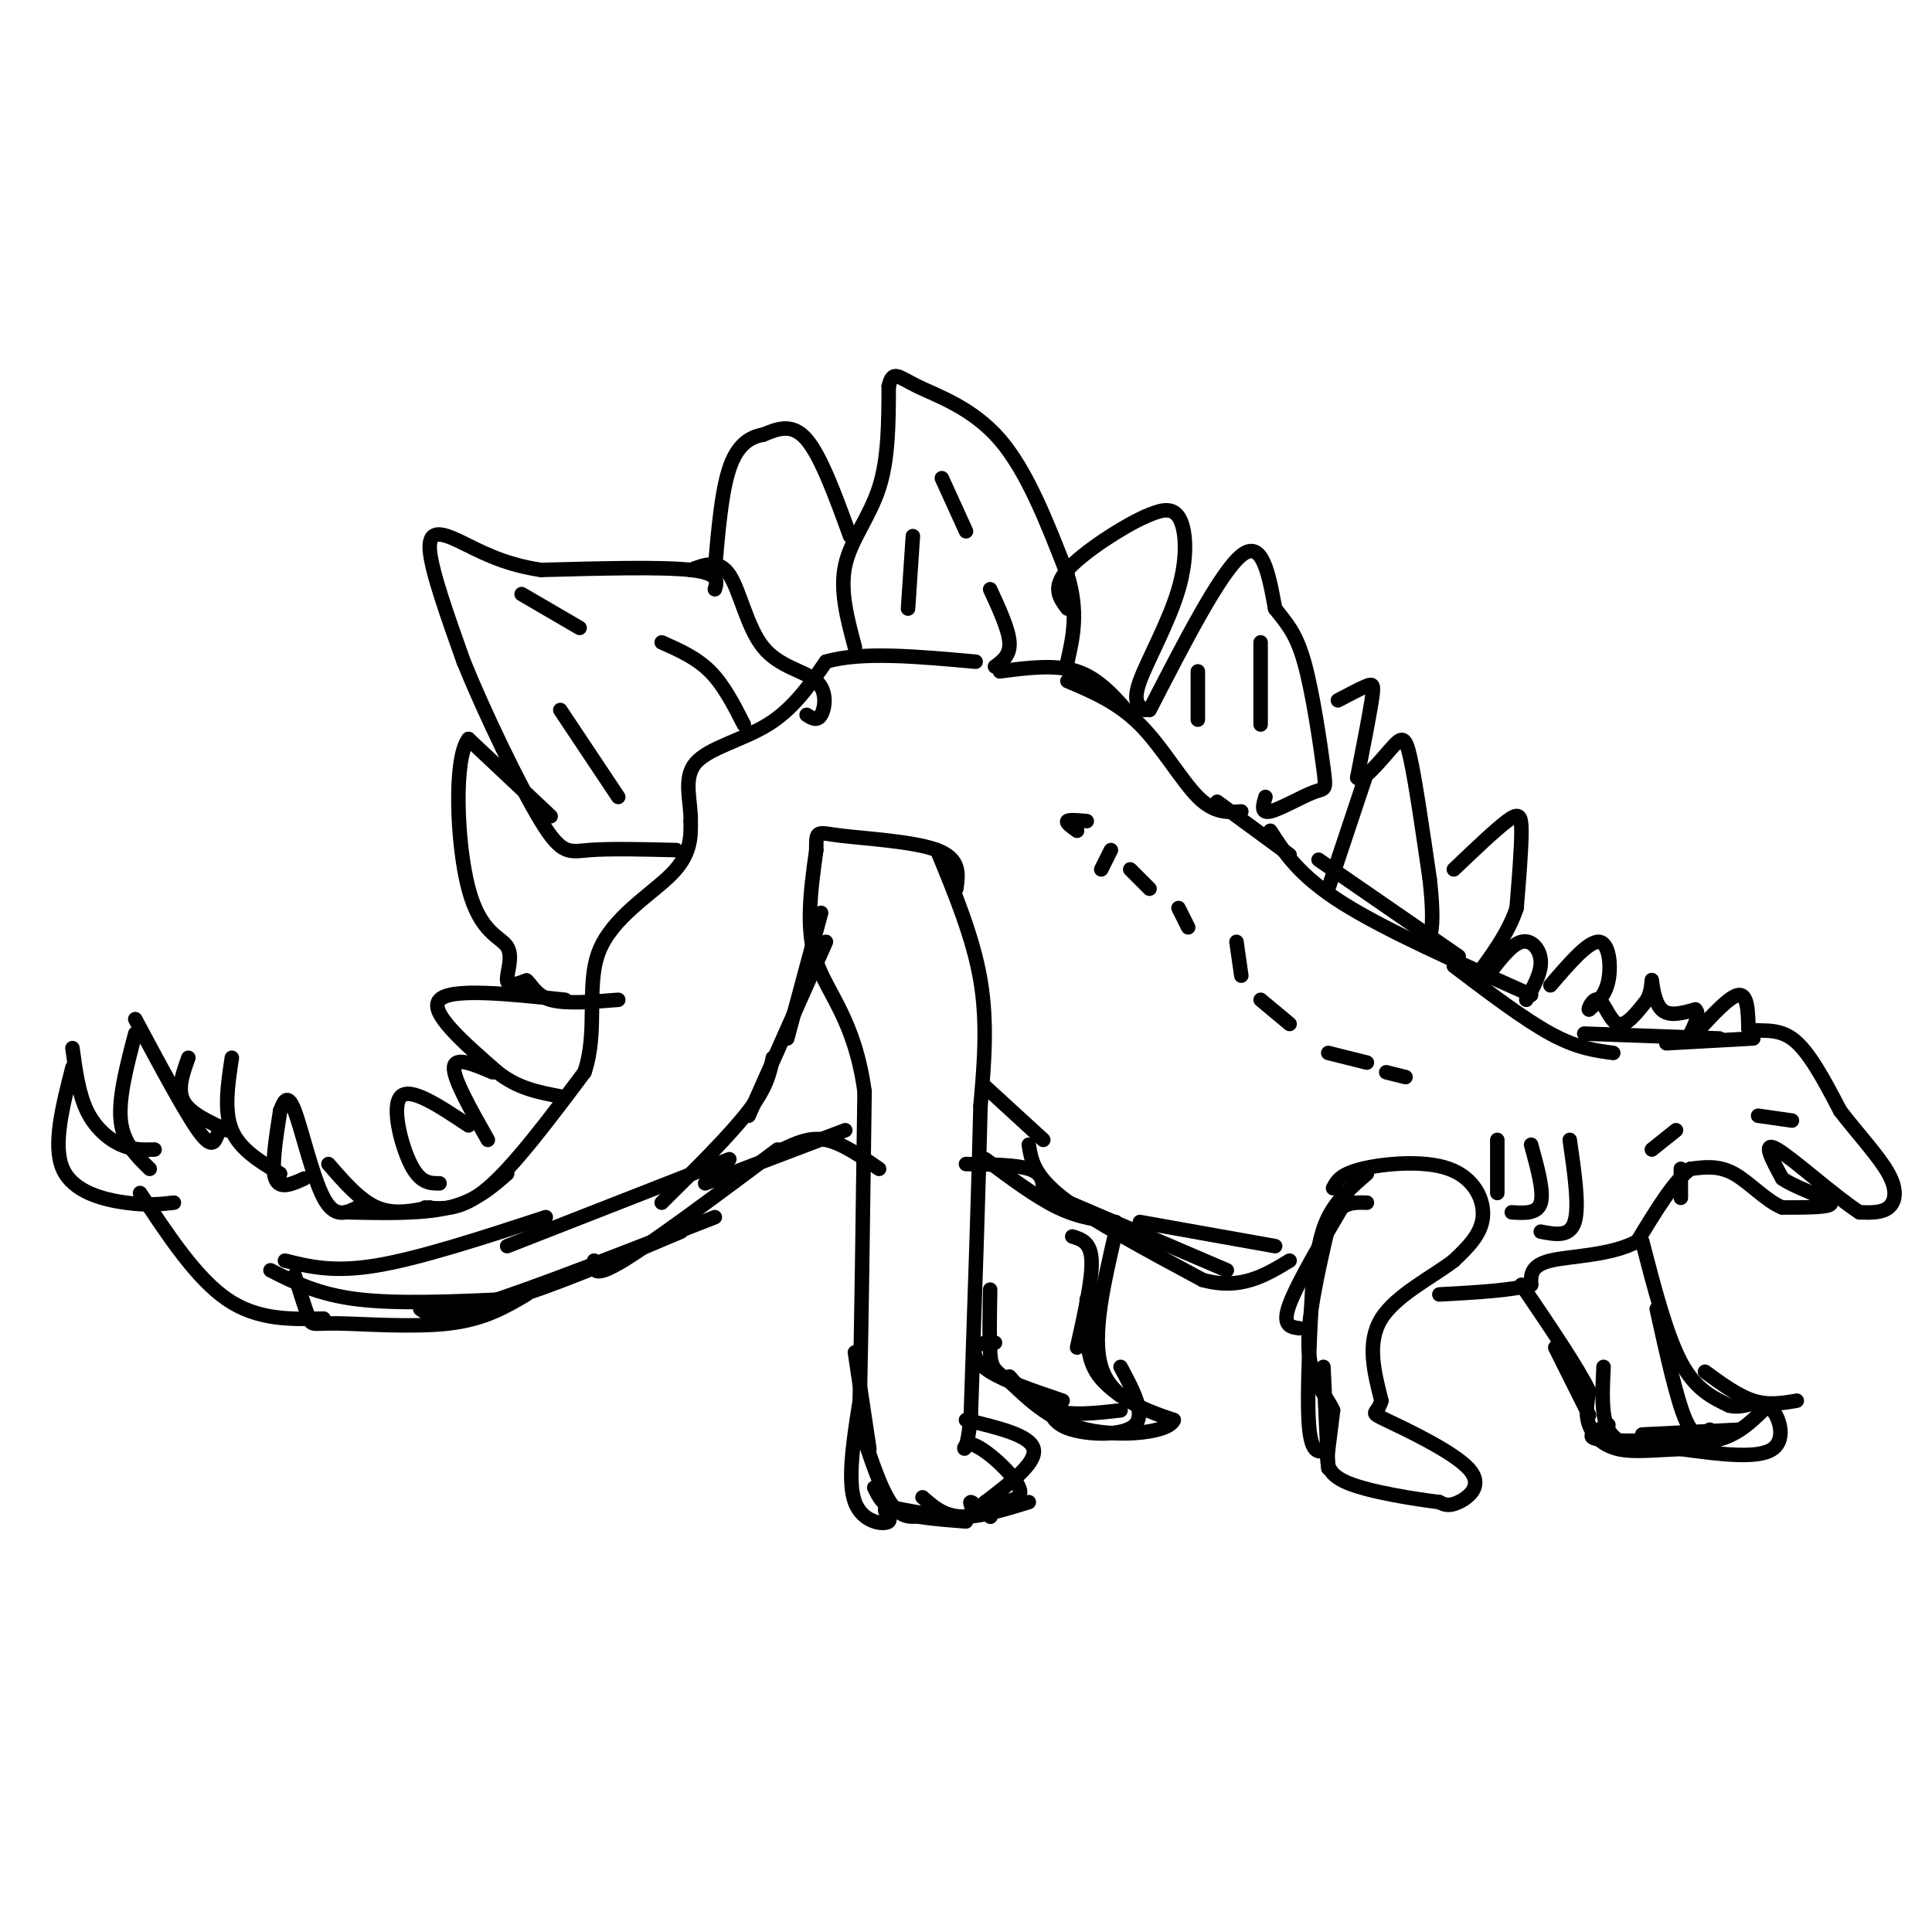 <svg viewBox='0 0 400 400' version='1.1' xmlns='http://www.w3.org/2000/svg' xmlns:xlink='http://www.w3.org/1999/xlink'><g fill='none' stroke='#000000' stroke-width='3' stroke-linecap='round' stroke-linejoin='round'><path d='M238,147c7.333,-14.250 14.667,-28.500 19,-32c4.333,-3.500 5.667,3.750 7,11'/><path d='M264,126c2.204,2.920 4.215,4.719 6,11c1.785,6.281 3.344,17.044 4,22c0.656,4.956 0.407,4.103 -2,5c-2.407,0.897 -6.974,3.542 -9,4c-2.026,0.458 -1.513,-1.271 -1,-3'/><path d='M277,145c2.356,-1.244 4.711,-2.489 6,-3c1.289,-0.511 1.511,-0.289 1,3c-0.511,3.289 -1.756,9.644 -3,16'/><path d='M281,161c0.929,1.298 4.750,-3.458 7,-6c2.250,-2.542 2.929,-2.869 4,2c1.071,4.869 2.536,14.935 4,25'/><path d='M296,182c0.756,6.556 0.644,10.444 0,12c-0.644,1.556 -1.822,0.778 -3,0'/><path d='M283,160c0.000,0.000 -8.000,24.000 -8,24'/><path d='M301,180c4.289,-4.089 8.578,-8.178 11,-10c2.422,-1.822 2.978,-1.378 3,2c0.022,3.378 -0.489,9.689 -1,16'/><path d='M314,188c-1.667,5.167 -5.333,10.083 -9,15'/><path d='M308,202c2.444,-3.222 4.889,-6.444 7,-7c2.111,-0.556 3.889,1.556 4,4c0.111,2.444 -1.444,5.222 -3,8'/><path d='M321,204c3.911,-4.556 7.822,-9.111 10,-9c2.178,0.111 2.622,4.889 2,8c-0.622,3.111 -2.311,4.556 -4,6'/><path d='M329,209c-0.333,0.119 0.833,-2.583 2,-2c1.167,0.583 2.333,4.452 4,5c1.667,0.548 3.833,-2.226 6,-5'/><path d='M341,207c1.119,-2.036 0.917,-4.625 1,-4c0.083,0.625 0.452,4.464 2,6c1.548,1.536 4.274,0.768 7,0'/><path d='M351,209c1.000,0.833 0.000,2.917 -1,5'/><path d='M351,214c3.583,-3.917 7.167,-7.833 9,-8c1.833,-0.167 1.917,3.417 2,7'/><path d='M362,213c1.867,0.867 5.533,-0.467 9,2c3.467,2.467 6.733,8.733 10,15'/><path d='M381,230c3.738,4.857 8.083,9.500 10,13c1.917,3.500 1.405,5.857 0,7c-1.405,1.143 -3.702,1.071 -6,1'/><path d='M385,251c-4.756,-3.000 -13.644,-11.000 -17,-13c-3.356,-2.000 -1.178,2.000 1,6'/><path d='M369,244c2.822,2.000 9.378,4.000 10,5c0.622,1.000 -4.689,1.000 -10,1'/><path d='M369,250c-3.378,-1.356 -6.822,-5.244 -10,-7c-3.178,-1.756 -6.089,-1.378 -9,-1'/><path d='M350,242c-3.333,2.333 -7.167,8.667 -11,15'/><path d='M339,257c-5.533,3.000 -13.867,3.000 -18,4c-4.133,1.000 -4.067,3.000 -4,5'/><path d='M317,266c-3.833,1.167 -11.417,1.583 -19,2'/><path d='M340,257c2.500,9.667 5.000,19.333 8,25c3.000,5.667 6.500,7.333 10,9'/><path d='M358,291c3.071,0.857 5.750,-1.500 8,0c2.250,1.500 4.071,6.857 1,9c-3.071,2.143 -11.036,1.071 -19,0'/><path d='M348,300c-5.524,0.214 -9.833,0.750 -13,0c-3.167,-0.750 -5.190,-2.786 -6,-5c-0.810,-2.214 -0.405,-4.607 0,-7'/><path d='M329,288c-2.333,-4.833 -8.167,-13.417 -14,-22'/><path d='M237,147c-1.286,-0.833 -2.571,-1.667 -1,-6c1.571,-4.333 6.000,-12.167 8,-19c2.000,-6.833 1.571,-12.667 0,-15c-1.571,-2.333 -4.286,-1.167 -7,0'/><path d='M237,107c-4.644,2.089 -12.756,7.311 -16,11c-3.244,3.689 -1.622,5.844 0,8'/><path d='M177,134c-1.578,-5.867 -3.156,-11.733 -2,-17c1.156,-5.267 5.044,-9.933 7,-16c1.956,-6.067 1.978,-13.533 2,-21'/><path d='M184,80c0.821,-3.571 1.875,-2.000 6,0c4.125,2.000 11.321,4.429 17,11c5.679,6.571 9.839,17.286 14,28'/><path d='M221,119c2.333,7.667 1.167,12.833 0,18'/><path d='M176,111c-3.000,-8.250 -6.000,-16.500 -9,-20c-3.000,-3.500 -6.000,-2.250 -9,-1'/><path d='M158,90c-2.822,0.467 -5.378,2.133 -7,7c-1.622,4.867 -2.311,12.933 -3,21'/><path d='M148,122c0.500,-1.667 1.000,-3.333 -5,-4c-6.000,-0.667 -18.500,-0.333 -31,0'/><path d='M112,118c-8.202,-1.202 -13.208,-4.208 -17,-6c-3.792,-1.792 -6.369,-2.369 -6,2c0.369,4.369 3.685,13.685 7,23'/><path d='M96,137c4.321,10.667 11.625,25.833 16,33c4.375,7.167 5.821,6.333 10,6c4.179,-0.333 11.089,-0.167 18,0'/><path d='M143,118c2.909,-1.120 5.818,-2.239 8,1c2.182,3.239 3.636,10.837 7,15c3.364,4.163 8.636,4.890 11,7c2.364,2.110 1.818,5.603 1,7c-0.818,1.397 -1.909,0.699 -3,0'/><path d='M114,169c0.000,0.000 -17.000,-16.000 -17,-16'/><path d='M97,153c-3.128,3.930 -2.447,21.754 0,31c2.447,9.246 6.659,9.912 8,12c1.341,2.088 -0.188,5.596 0,7c0.188,1.404 2.094,0.702 4,0'/><path d='M109,203c1.111,0.889 1.889,3.111 5,4c3.111,0.889 8.556,0.444 14,0'/><path d='M117,207c-11.833,-1.250 -23.667,-2.500 -26,0c-2.333,2.500 4.833,8.750 12,15'/><path d='M103,222c4.167,3.333 8.583,4.167 13,5'/><path d='M102,222c-3.917,-1.667 -7.833,-3.333 -8,-1c-0.167,2.333 3.417,8.667 7,15'/><path d='M97,233c-6.000,-4.000 -12.000,-8.000 -14,-6c-2.000,2.000 0.000,10.000 2,14c2.000,4.000 4.000,4.000 6,4'/><path d='M276,246c0.744,-1.446 1.488,-2.893 6,-4c4.512,-1.107 12.792,-1.875 18,0c5.208,1.875 7.345,6.393 7,10c-0.345,3.607 -3.173,6.304 -6,9'/><path d='M301,261c-4.267,3.311 -11.933,7.089 -15,12c-3.067,4.911 -1.533,10.956 0,17'/><path d='M286,290c-0.823,3.041 -2.880,2.145 1,4c3.880,1.855 13.699,6.461 17,10c3.301,3.539 0.086,6.011 -2,7c-2.086,0.989 -3.043,0.494 -4,0'/><path d='M298,311c-4.667,-0.583 -14.333,-2.042 -19,-4c-4.667,-1.958 -4.333,-4.417 -4,-7c0.333,-2.583 0.667,-5.292 1,-8'/><path d='M276,292c-1.133,-2.756 -4.467,-5.644 -5,-12c-0.533,-6.356 1.733,-16.178 4,-26'/><path d='M275,254c2.000,-5.167 5.000,-5.083 8,-5'/><path d='M213,237c0.500,3.167 1.000,6.333 7,11c6.000,4.667 17.500,10.833 29,17'/><path d='M249,265c7.833,2.167 12.917,-0.917 18,-4'/><path d='M194,176c3.750,9.083 7.500,18.167 9,27c1.500,8.833 0.750,17.417 0,26'/><path d='M203,229c-0.333,15.000 -1.167,39.500 -2,64'/><path d='M201,293c-0.988,10.762 -2.458,5.667 0,6c2.458,0.333 8.845,6.095 10,9c1.155,2.905 -2.923,2.952 -7,3'/><path d='M204,311c-0.579,1.380 1.474,3.329 1,3c-0.474,-0.329 -3.474,-2.935 -4,-3c-0.526,-0.065 1.421,2.410 -1,3c-2.421,0.590 -9.211,-0.705 -16,-2'/><path d='M184,312c-2.048,0.357 0.833,2.250 0,3c-0.833,0.750 -5.381,0.357 -7,-4c-1.619,-4.357 -0.310,-12.679 1,-21'/><path d='M178,290c0.333,-14.167 0.667,-39.083 1,-64'/><path d='M179,226c-2.067,-14.933 -7.733,-20.267 -10,-27c-2.267,-6.733 -1.133,-14.867 0,-23'/><path d='M169,176c-0.012,-4.321 -0.042,-3.625 5,-3c5.042,0.625 15.155,1.179 20,3c4.845,1.821 4.423,4.911 4,8'/><path d='M216,236c0.000,0.000 -12.000,-11.000 -12,-11'/><path d='M231,255c-2.500,10.750 -5.000,21.500 -3,28c2.000,6.500 8.500,8.750 15,11'/><path d='M243,294c-0.956,2.600 -10.844,3.600 -18,2c-7.156,-1.600 -11.578,-5.800 -16,-10'/><path d='M209,286c-3.378,-2.311 -3.822,-3.089 -4,-6c-0.178,-2.911 -0.089,-7.956 0,-13'/><path d='M105,243c-3.250,2.833 -6.500,5.667 -12,7c-5.500,1.333 -13.250,1.167 -21,1'/><path d='M89,250c-3.750,0.750 -7.500,1.500 -11,0c-3.500,-1.500 -6.750,-5.250 -10,-9'/><path d='M74,250c-2.356,1.156 -4.711,2.311 -7,-2c-2.289,-4.311 -4.511,-14.089 -6,-18c-1.489,-3.911 -2.244,-1.956 -3,0'/><path d='M58,230c-0.917,5.833 -1.833,11.667 -1,14c0.833,2.333 3.417,1.167 6,0'/><path d='M58,243c-4.167,-2.500 -8.333,-5.000 -10,-9c-1.667,-4.000 -0.833,-9.500 0,-15'/><path d='M39,219c-1.167,3.250 -2.333,6.500 -1,9c1.333,2.500 5.167,4.250 9,6'/><path d='M45,235c-0.583,1.500 -1.167,3.000 -4,-1c-2.833,-4.000 -7.917,-13.500 -13,-23'/><path d='M28,214c-1.750,6.667 -3.500,13.333 -3,18c0.500,4.667 3.250,7.333 6,10'/><path d='M32,238c-2.244,0.067 -4.489,0.133 -7,-1c-2.511,-1.133 -5.289,-3.467 -7,-7c-1.711,-3.533 -2.356,-8.267 -3,-13'/><path d='M15,221c-2.067,8.089 -4.133,16.178 -2,21c2.133,4.822 8.467,6.378 13,7c4.533,0.622 7.267,0.311 10,0'/><path d='M29,247c5.833,8.833 11.667,17.667 18,22c6.333,4.333 13.167,4.167 20,4'/><path d='M56,263c4.917,2.500 9.833,5.000 18,6c8.167,1.000 19.583,0.500 31,0'/><path d='M88,270c4.083,0.750 8.167,1.500 17,-1c8.833,-2.500 22.417,-8.250 36,-14'/><path d='M123,261c-0.167,1.917 -0.333,3.833 6,0c6.333,-3.833 19.167,-13.417 32,-23'/><path d='M146,245c0.000,0.000 29.000,-11.000 29,-11'/><path d='M162,238c2.833,-1.333 5.667,-2.667 9,-2c3.333,0.667 7.167,3.333 11,6'/><path d='M200,241c5.167,0.083 10.333,0.167 13,1c2.667,0.833 2.833,2.417 3,4'/><path d='M204,240c5.250,3.917 10.500,7.833 15,10c4.500,2.167 8.250,2.583 12,3'/><path d='M219,248c0.000,0.000 35.000,15.000 35,15'/><path d='M236,253c0.000,0.000 28.000,5.000 28,5'/><path d='M222,256c1.917,0.583 3.833,1.167 4,5c0.167,3.833 -1.417,10.917 -3,18'/><path d='M225,269c-0.083,4.833 -0.167,9.667 1,13c1.167,3.333 3.583,5.167 6,7'/><path d='M232,283c2.600,4.844 5.200,9.689 3,12c-2.200,2.311 -9.200,2.089 -13,1c-3.800,-1.089 -4.400,-3.044 -5,-5'/><path d='M232,292c-5.083,0.583 -10.167,1.167 -14,0c-3.833,-1.167 -6.417,-4.083 -9,-7'/><path d='M220,290c-5.911,-2.000 -11.822,-4.000 -15,-6c-3.178,-2.000 -3.622,-4.000 -3,-5c0.622,-1.000 2.311,-1.000 4,-1'/><path d='M177,280c0.000,0.000 3.000,20.000 3,20'/><path d='M178,295c2.250,7.000 4.500,14.000 7,17c2.500,3.000 5.250,2.000 8,1'/><path d='M181,308c0.917,1.917 1.833,3.833 5,5c3.167,1.167 8.583,1.583 14,2'/><path d='M191,310c2.167,1.917 4.333,3.833 8,4c3.667,0.167 8.833,-1.417 14,-3'/><path d='M204,311c5.333,-4.083 10.667,-8.167 10,-11c-0.667,-2.833 -7.333,-4.417 -14,-6'/><path d='M364,231c0.000,0.000 7.000,1.000 7,1'/><path d='M230,176c0.000,0.000 -2.000,4.000 -2,4'/><path d='M234,180c0.000,0.000 4.000,4.000 4,4'/><path d='M244,188c0.000,0.000 2.000,4.000 2,4'/><path d='M256,195c0.000,0.000 1.000,7.000 1,7'/><path d='M261,207c0.000,0.000 6.000,5.000 6,5'/><path d='M275,218c0.000,0.000 8.000,2.000 8,2'/><path d='M287,222c0.000,0.000 4.000,1.000 4,1'/><path d='M61,264c1.179,3.726 2.357,7.452 3,9c0.643,1.548 0.750,0.917 6,1c5.250,0.083 15.643,0.881 23,0c7.357,-0.881 11.679,-3.440 16,-6'/><path d='M87,271c1.417,1.083 2.833,2.167 13,-1c10.167,-3.167 29.083,-10.583 48,-18'/><path d='M59,261c5.000,1.250 10.000,2.500 19,1c9.000,-1.500 22.000,-5.750 35,-10'/><path d='M105,258c0.000,0.000 46.000,-18.000 46,-18'/><path d='M137,249c7.083,-7.000 14.167,-14.000 18,-19c3.833,-5.000 4.417,-8.000 5,-11'/><path d='M155,231c0.000,0.000 16.000,-36.000 16,-36'/><path d='M163,215c0.000,0.000 7.000,-26.000 7,-26'/><path d='M116,147c0.000,0.000 12.000,18.000 12,18'/><path d='M108,123c0.000,0.000 12.000,7.000 12,7'/><path d='M137,133c3.583,1.583 7.167,3.167 10,6c2.833,2.833 4.917,6.917 7,11'/><path d='M189,111c0.000,0.000 -1.000,15.000 -1,15'/><path d='M195,99c0.000,0.000 5.000,11.000 5,11'/><path d='M205,122c1.917,4.167 3.833,8.333 4,11c0.167,2.667 -1.417,3.833 -3,5'/><path d='M248,139c0.000,0.000 0.000,10.000 0,10'/><path d='M261,133c0.000,0.000 0.000,17.000 0,17'/><path d='M325,236c1.000,6.917 2.000,13.833 1,17c-1.000,3.167 -4.000,2.583 -7,2'/><path d='M317,237c1.333,4.833 2.667,9.667 2,12c-0.667,2.333 -3.333,2.167 -6,2'/><path d='M310,236c0.000,0.000 0.000,11.000 0,11'/><path d='M347,234c0.000,0.000 -5.000,4.000 -5,4'/><path d='M348,242c0.000,0.000 0.000,6.000 0,6'/><path d='M343,271c2.083,9.417 4.167,18.833 6,23c1.833,4.167 3.417,3.083 5,2'/><path d='M353,284c3.417,2.500 6.833,5.000 10,6c3.167,1.000 6.083,0.500 9,0'/><path d='M365,292c-2.500,2.417 -5.000,4.833 -9,6c-4.000,1.167 -9.500,1.083 -15,1'/><path d='M360,296c0.000,0.000 -20.000,1.000 -20,1'/><path d='M352,298c-8.917,0.250 -17.833,0.500 -21,0c-3.167,-0.500 -0.583,-1.750 2,-3'/><path d='M341,300c-3.250,-0.583 -6.500,-1.167 -8,-4c-1.500,-2.833 -1.250,-7.917 -1,-13'/><path d='M329,293c0.000,0.000 -7.000,-14.000 -7,-14'/><path d='M223,172c-1.167,-0.833 -2.333,-1.667 -2,-2c0.333,-0.333 2.167,-0.167 4,0'/><path d='M283,243c-3.083,2.667 -6.167,5.333 -8,9c-1.833,3.667 -2.417,8.333 -3,13'/><path d='M279,248c-5.167,8.750 -10.333,17.500 -12,22c-1.667,4.500 0.167,4.750 2,5'/><path d='M272,261c-0.750,13.750 -1.500,27.500 -1,34c0.500,6.500 2.250,5.750 4,5'/><path d='M274,283c0.000,0.000 1.000,21.000 1,21'/><path d='M88,250c3.750,0.333 7.500,0.667 13,-4c5.500,-4.667 12.750,-14.333 20,-24'/><path d='M121,222c2.929,-8.548 0.250,-17.917 3,-25c2.750,-7.083 10.929,-11.881 15,-16c4.071,-4.119 4.036,-7.560 4,-11'/><path d='M143,170c0.095,-4.095 -1.667,-8.833 1,-12c2.667,-3.167 9.762,-4.762 15,-8c5.238,-3.238 8.619,-8.119 12,-13'/><path d='M171,137c7.167,-2.167 19.083,-1.083 31,0'/><path d='M207,139c5.750,-0.750 11.500,-1.500 16,0c4.500,1.500 7.750,5.250 11,9'/><path d='M221,141c5.200,2.200 10.400,4.400 15,9c4.600,4.600 8.600,11.600 12,15c3.400,3.400 6.200,3.200 9,3'/><path d='M252,166c0.000,0.000 15.000,11.000 15,11'/><path d='M273,178c0.000,0.000 29.000,20.000 29,20'/><path d='M263,172c3.000,4.667 6.000,9.333 15,15c9.000,5.667 24.000,12.333 39,19'/><path d='M301,200c7.250,5.500 14.500,11.000 20,14c5.500,3.000 9.250,3.500 13,4'/><path d='M328,214c0.000,0.000 28.000,1.000 28,1'/><path d='M345,216c0.000,0.000 18.000,-1.000 18,-1'/></g>
</svg>